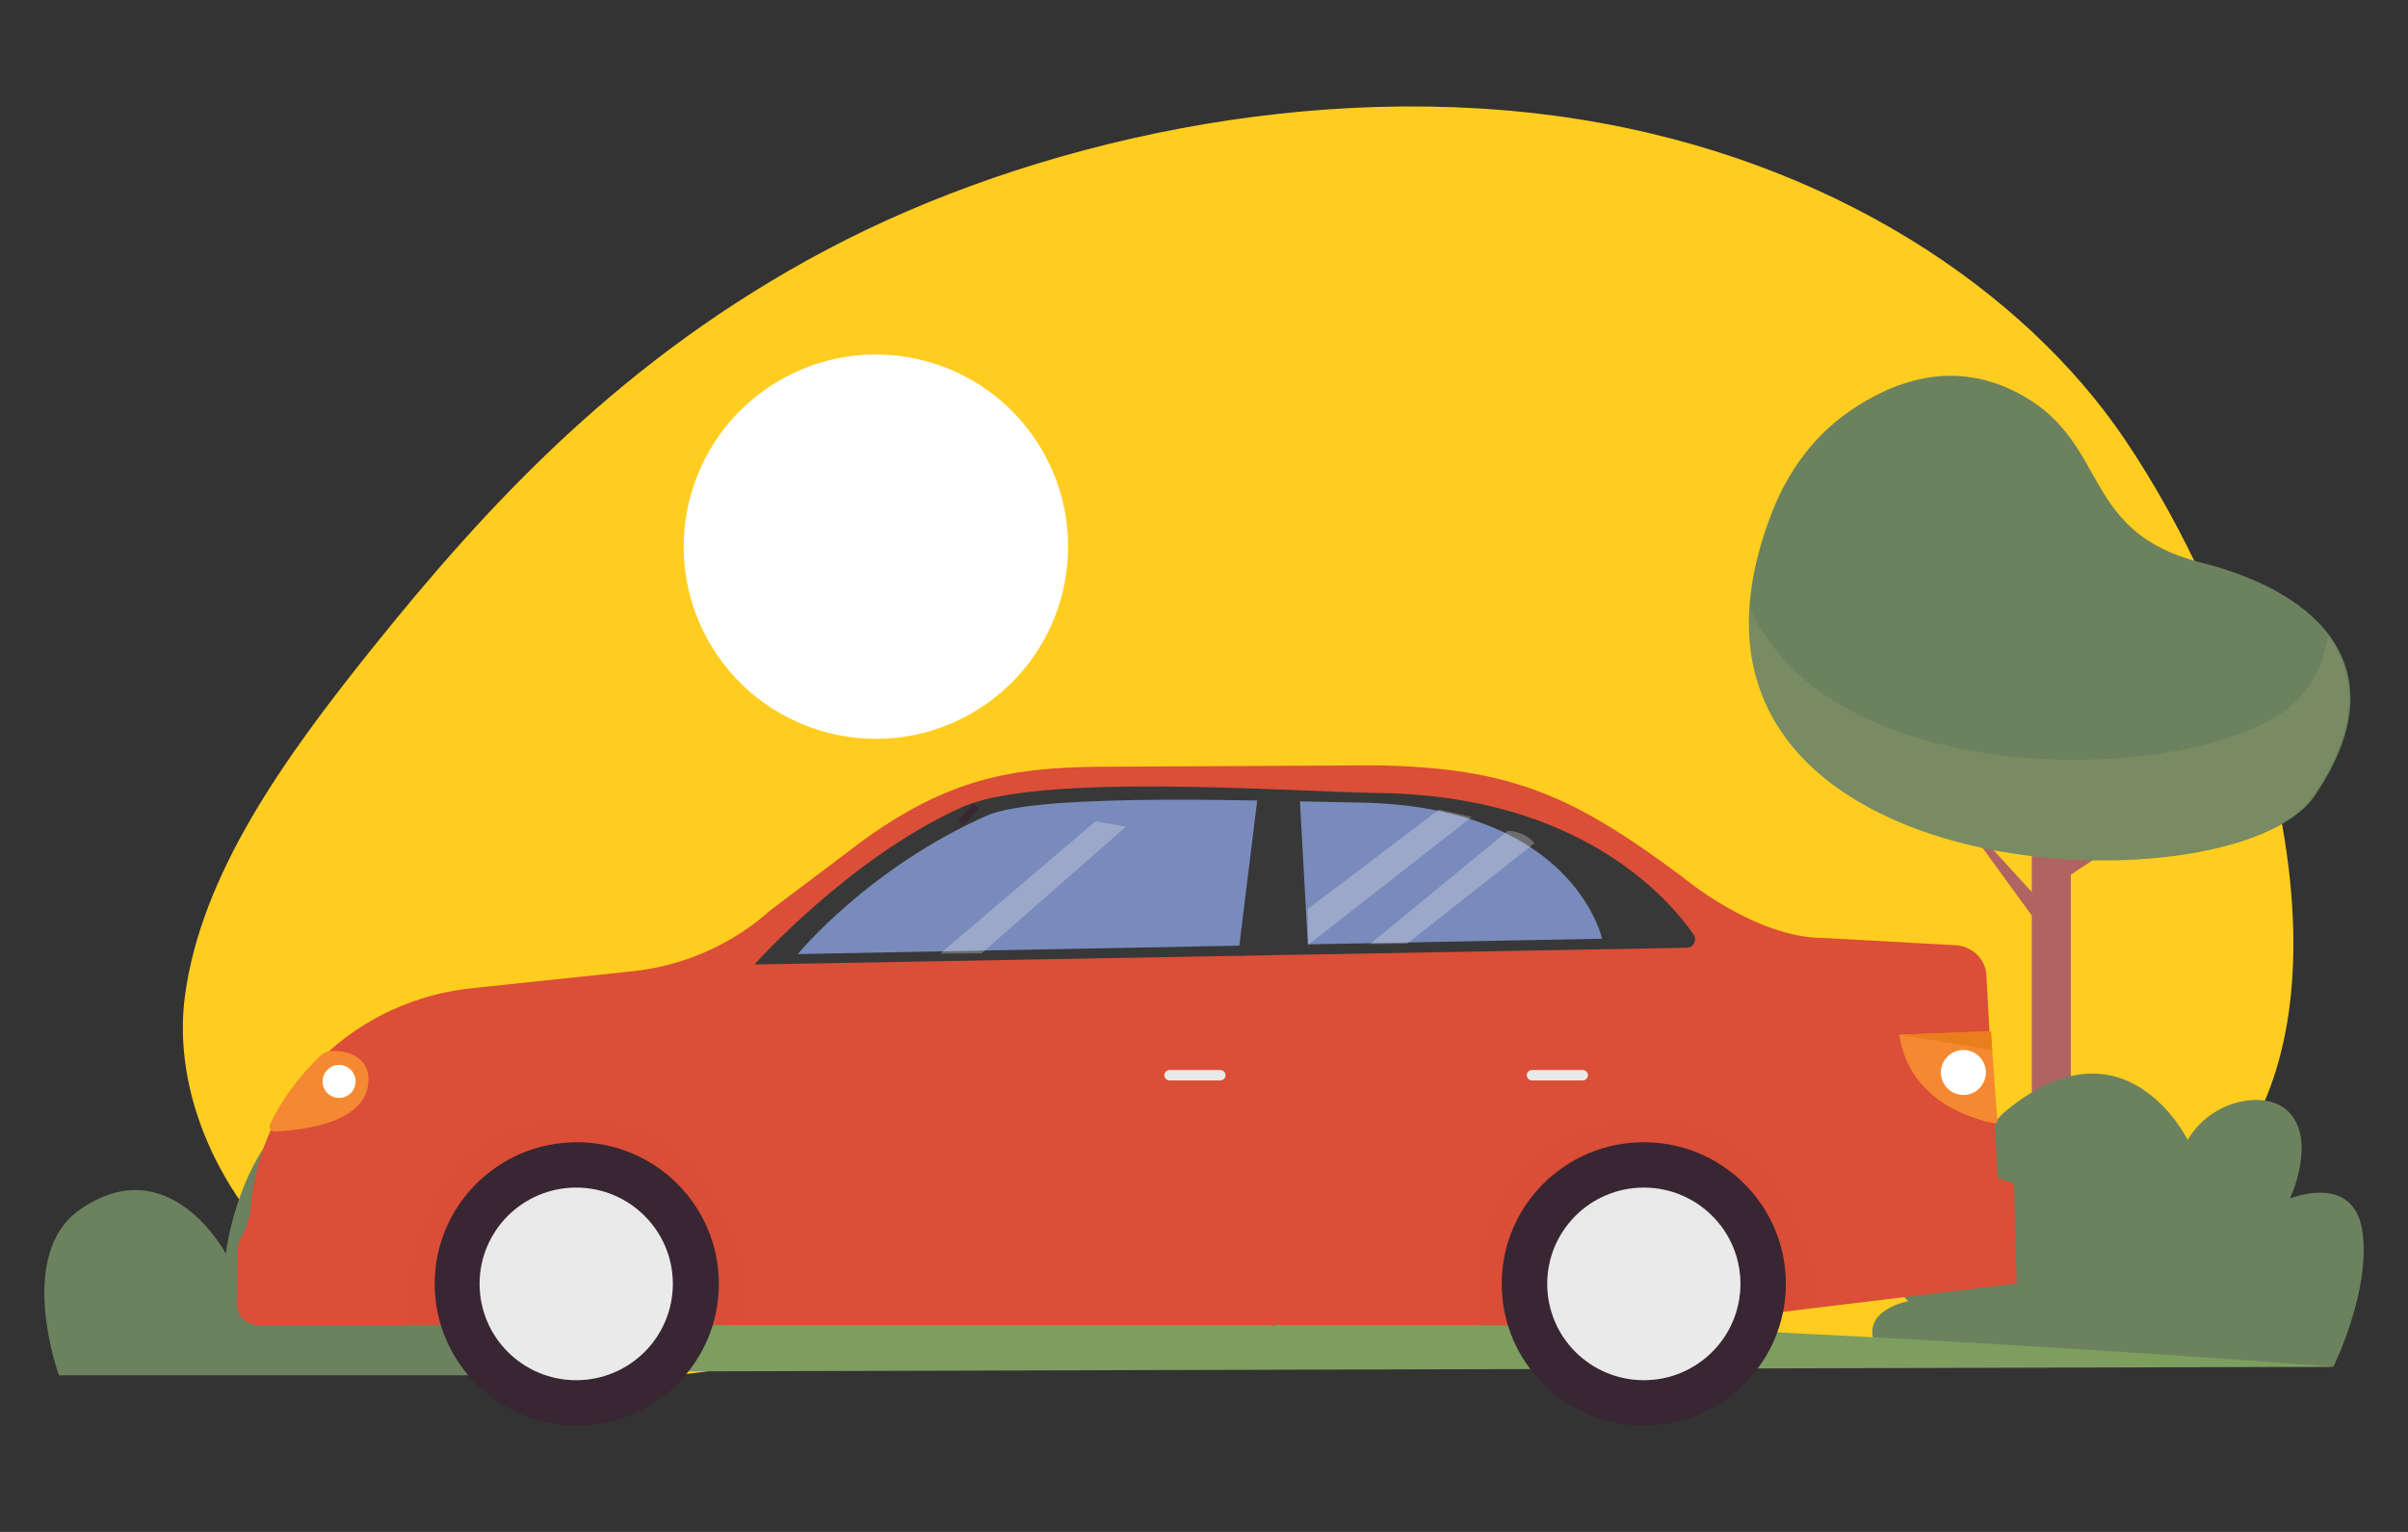<?xml version="1.0" encoding="UTF-8"?>
<svg xmlns="http://www.w3.org/2000/svg" viewBox="0 0 550 350">
  <rect x="0" y="0" width="550" height="350" fill="#333333" stroke="none"/>
  <defs>
    <style>
      .cls-1, .cls-2, .cls-3 {
        opacity: .3;
      }

      .cls-1, .cls-2, .cls-3, .cls-4, .cls-5 {
        mix-blend-mode: multiply;
      }

      .cls-1, .cls-6, .cls-4, .cls-5 {
        fill: #db4e37;
      }

      .cls-2, .cls-7 {
        fill: #e9e9e9;
      }

      .cls-3 {
        fill: #95a070;
      }

      .cls-8 {
        fill: #f48931;
      }

      .cls-9 {
        fill: #ffcd1f;
      }

      .cls-10 {
        fill: #fff;
      }

      .cls-11 {
        fill: #383838;
      }

      .cls-12 {
        fill: #382632;
      }

      .cls-13 {
        fill: #798bbc;
      }

      .cls-14 {
        isolation: isolate;
      }

      .cls-15 {
        fill: #7d9e5f;
      }

      .cls-16 {
        fill: #ea7e1c;
      }

      .cls-4 {
        opacity: .7;
      }

      .cls-17 {
        fill: #6c825e;
      }

      .cls-18 {
        fill: #af6461;
      }
    </style>
  </defs>
  <g class="cls-14">
    <g id="_圖層_1" data-name="圖層 1">
      <g>
        <path class="cls-9" d="M406.15,306.4c52.43,3.19,99.07-25.13,111.59-55.95,17.34-42.69-5.18-109.89-32.57-150.28-22.68-33.44-66.44-63.75-124.72-72.95-59.99-9.47-125.13,5.21-171.6,29.82-46.48,24.61-77.29,57.96-104.12,91.45-20.09,25.08-38.73,51.24-42.48,78.97-5.75,42.56,39.67,100.51,126.14,84.75,59.48-10.84,91.67-43.67,159.18-25.08,25.33,6.97,49.12,17.09,76.78,19.15.6.04,1.19.08,1.79.12Z"/>
        <g>
          <g>
            <polygon class="cls-18" points="472.99 257.77 464.07 257.77 464.07 209.17 444.77 182.65 464.07 203.81 464.07 181.71 469.87 179.02 472.99 195.68 490.87 188 472.99 199.84 472.99 257.77"/>
            <path class="cls-17" d="M404.89,116.65c3.62-9.17,9.62-17.3,17.77-22.85,9.03-6.14,23.24-12.44,39.24-3.48,20,11.21,13.3,31.29,40.91,38.24,27.61,6.95,45.23,24.83,25.85,53.3-18.77,27.57-158.15,21.97-123.77-65.23Z"/>
            <path class="cls-3" d="M531.82,145.37c-1.24,4.48-1.52,8.65-7.06,14.5-18.22,19.24-105.53,23.19-125.1-21.04-1.42,20.06,8.45,34.05,23.16,43.34,33.75,21.31,93.62,17.15,105.5-.3,10.35-15.21,10.14-27.39,3.5-36.5Z"/>
          </g>
          <path class="cls-17" d="M431.33,311.65l101.62.62s8.59-17.31,6.64-30.89c-1.95-13.59-16.55-7.54-16.55-7.54,0,0,6.33-13.38-.49-20-5.05-4.9-17.52-2.67-22.87,6.61,0,0-14.15-28.99-41.32-6.81-12.97,10.58-3.94,37.17-3.94,37.17,0,0-12.17-13.18-19.95-7.36-7.79,5.81,1.38,13.82,1.38,13.82,0,0-14.96,2.76-4.52,14.38Z"/>
          <path class="cls-15" d="M16.17,313.71l516.77-1.43s-377.66-30.1-516.77,1.43Z"/>
          <path class="cls-17" d="M13.46,314.22h142.48s5.09-13.74,0-20.88c-6.75-9.47-20.78,0-20.78,0,0,0,5.37-21.24-3.23-23.94-8.59-2.71-21.89,14.48-21.89,14.48,0,0,6.7-35.01-23.6-36-30.3-.99-34.87,38.53-34.87,38.53,0,0-12.81-24.19-33.25-10.1-14.95,10.31-4.86,37.9-4.86,37.9Z"/>
          <path class="cls-6" d="M195.43,193.3l-19.46,14.67c-8.81,7.86-19.87,12.74-31.62,13.95l-35.57,3.75c-27.74,2.48-49.35,23.77-51.5,50.06-.19,2.34-.85,4.63-2.02,6.66l-.1.17c-.54.94-.84,2-.85,3.08l-.16,12.32c-.03,2.62,2.08,4.77,4.71,4.77h323.5l78.26-9.49-.63-22.8-3.73-1.32-2.56-46.22c-.13-3.89-3.46-6.97-7.51-6.97l-29.71-1.63c-15.69,0-32.24-13.98-32.24-13.98h0c-24.65-18.36-38.96-25-70.18-25.46l-58.56.3c-22.24-.02-37.8,1.43-60.07,18.11Z"/>
          <path class="cls-11" d="M172.33,220.36l212.94-3.83c1.54-.03,2.42-1.76,1.54-3.03-5.82-8.4-26.1-31.75-71.94-32.32-20.07-.25-78.91-4.91-95.98,3.62-25.25,11.63-46.56,35.55-46.56,35.55Z"/>
          <path class="cls-13" d="M182.22,217.98l183.7-3.51s-6.51-30.5-55.89-31.11c-17.72-.22-72.32-2.48-84.67,3-27.09,12.02-43.14,31.62-43.14,31.62Z"/>
          <path class="cls-5" d="M290.84,303.07c-4.16-3.74-3.51-27.14-2.49-50.79.24-5.49.42-9.82.37-11.77-.24-8.11,1.96-22.21,1.99-22.36l.87.14c-.02.14-2.22,14.16-1.98,22.19.06,1.98-.13,6.33-.37,11.84-.7,16.19-2,46.32,2.2,50.1l-.59.66Z"/>
          <path class="cls-1" d="M172.99,295.79h161.1v2.34h-161.1v-2.34Z"/>
          <path class="cls-8" d="M84.16,246.85c.15-4.81-3.9-6.7-7.99-6.76-1.12-.02-2.22.39-3.04,1.17-4.71,4.48-8.61,9.74-11.46,15.55-.4.82.22,1.77,1.13,1.72,6.67-.37,21.05-1.97,21.36-11.67Z"/>
          <path class="cls-4" d="M93.01,302.79s-3.05-46.27,37.5-47.06c41.81-.81,40.22,47.01,40.22,47.01l-77.72.05Z"/>
          <path class="cls-12" d="M99.29,293.33c0-17.87,14.53-32.36,32.45-32.36s32.45,14.49,32.45,32.36-14.52,32.36-32.45,32.36-32.45-14.49-32.45-32.36Z"/>
          <path class="cls-7" d="M109.54,293.33c0-12.15,9.88-22,22.07-22s22.06,9.85,22.06,22-9.88,22-22.06,22-22.07-9.85-22.07-22Z"/>
          <path class="cls-2" d="M148.93,279.71c1.27,2.78,1.99,5.87,1.99,9.12,0,12.15-9.88,22-22.06,22-7.03,0-13.29-3.28-17.33-8.39,3.48,7.6,11.16,12.88,20.08,12.88,12.19,0,22.06-9.85,22.06-22,0-5.14-1.77-9.87-4.74-13.61Z"/>
          <polygon class="cls-2" points="298.71 207.68 328.7 184.96 336.13 186.69 298.81 215.85 298.71 207.68"/>
          <path class="cls-2" d="M312.91,215.7l31.49-25.88s3.71-.04,6.1,2.82l-29.12,22.96-8.48.09Z"/>
          <path class="cls-1" d="M176.36,263.18l162.59-2.21c1.77,0,2.85,1.94,1.91,3.44l-2.74,4.42c-.42.68-1.18,1.09-1.98,1.06l-159.85-2.21c-.56-.02-1.09-.24-1.49-.62h0c-1.47-1.4-.48-3.88,1.55-3.88Z"/>
          <polygon class="cls-2" points="214.76 217.86 250.2 187.66 257.17 188.87 224.18 217.82 214.76 217.86"/>
          <path class="cls-11" d="M287.37,181.12l9.47.57,1.98,35.96-16.03.7,4.58-37.23Z"/>
          <path class="cls-8" d="M433.81,236.4l20.92-.79,1.48,20.42c.03.38-.3.68-.68.61-3.6-.65-19.41-4.4-21.72-20.24Z"/>
          <path class="cls-7" d="M361.51,246.85h-11.6c-.66,0-1.19-.54-1.19-1.19h0c0-.66.54-1.19,1.19-1.19h11.6c.66,0,1.19.54,1.19,1.19h0c0,.66-.54,1.19-1.19,1.19Z"/>
          <path class="cls-7" d="M278.73,246.85h-11.6c-.66,0-1.19-.54-1.19-1.19h0c0-.66.54-1.19,1.19-1.19h11.6c.66,0,1.19.54,1.19,1.19h0c0,.66-.54,1.19-1.19,1.19Z"/>
          <path class="cls-4" d="M337.7,302.79s-5.7-43.92,34.76-46.82c40.46-2.9,42.96,42.59,42.96,42.59,0,0-44.49,5-77.72,4.23Z"/>
          <g>
            <path class="cls-12" d="M343,293.33c0-17.87,14.53-32.36,32.45-32.36s32.45,14.49,32.45,32.36-14.53,32.36-32.45,32.36-32.45-14.49-32.45-32.36Z"/>
            <path class="cls-7" d="M353.39,293.33c0-12.15,9.88-22,22.07-22s22.06,9.85,22.06,22-9.88,22-22.06,22-22.07-9.85-22.07-22Z"/>
          </g>
          <path class="cls-2" d="M392.77,279.71c1.27,2.78,1.99,5.87,1.99,9.12,0,12.15-9.88,22-22.06,22-7.03,0-13.29-3.28-17.33-8.39,3.48,7.6,11.16,12.88,20.08,12.88,12.19,0,22.06-9.85,22.06-22,0-5.14-1.77-9.87-4.74-13.61Z"/>
          <polygon class="cls-16" points="433.81 236.4 454.73 235.61 455.04 239.89 433.81 236.4"/>
          <path class="cls-10" d="M453.59,245.03c0,2.84-2.3,5.14-5.14,5.14s-5.14-2.3-5.14-5.14,2.3-5.14,5.14-5.14,5.14,2.3,5.14,5.14Z"/>
          <rect class="cls-12" x="218.56" y="185.3" width="5.26" height="1.64" rx=".2" ry=".2" transform="translate(-65.44 223.65) rotate(-47.54)"/>
          <path class="cls-10" d="M81.22,247.08c0,2.08-1.69,3.77-3.77,3.77s-3.77-1.69-3.77-3.77,1.69-3.77,3.77-3.77,3.77,1.69,3.77,3.77Z"/>
          <circle class="cls-10" cx="200.06" cy="124.91" r="43.9" transform="translate(-35.79 123.83) rotate(-31.72)"/>
        </g>
      </g>
    </g>
  </g>
</svg>